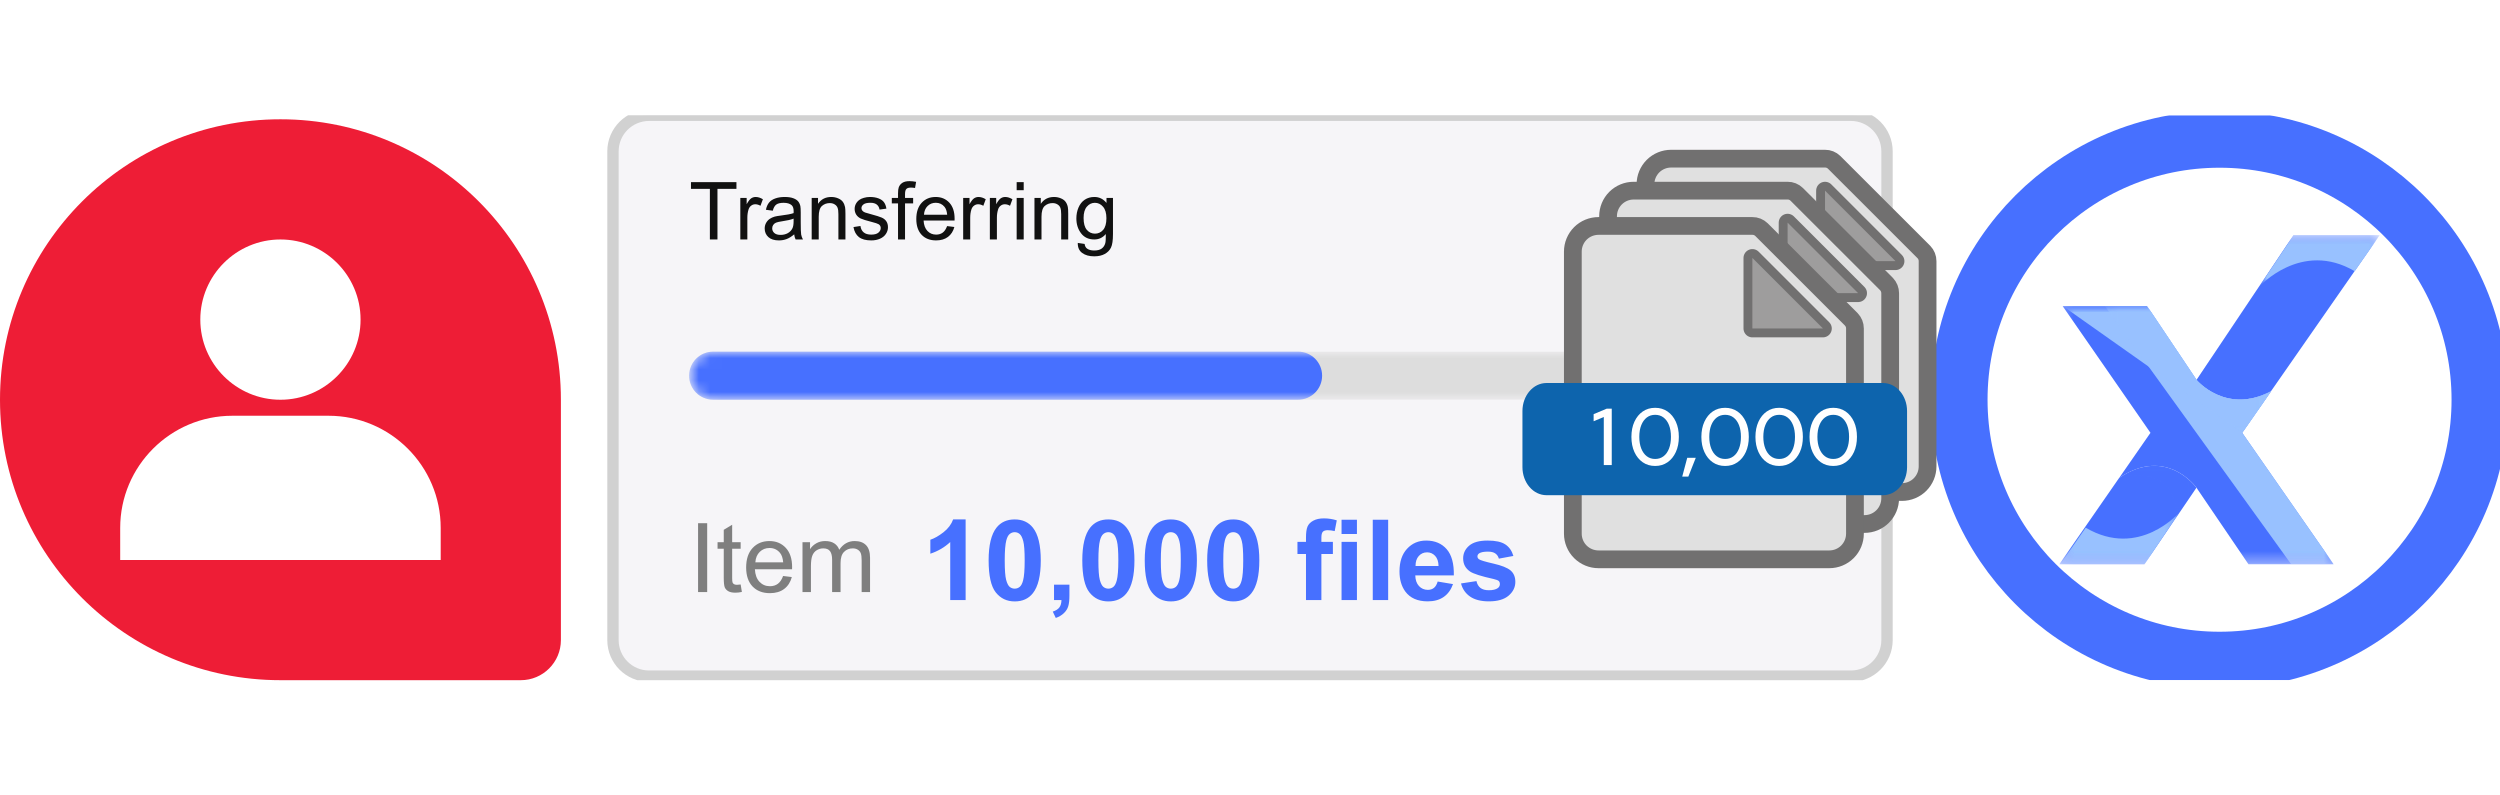 <svg width="220" height="70" viewBox="0 0 220 70" fill="none" xmlns="http://www.w3.org/2000/svg">
<g clip-path="url(#clip0_1690_2274)">
<path d="M0 35.176C0 21.546 11.049 10.497 24.68 10.497C38.31 10.497 49.359 21.546 49.359 35.176V56.33C49.359 58.277 47.781 59.856 45.833 59.856H24.68C11.049 59.856 0 48.806 0 35.176Z" fill="#EE1D36"/>
<path d="M38.782 46.458C38.782 41.014 34.353 36.586 28.91 36.586H20.449C15.007 36.586 10.577 41.014 10.577 46.458V49.278H38.782V46.458Z" fill="white"/>
<path d="M31.73 28.125C31.73 24.237 28.567 21.074 24.679 21.074C20.791 21.074 17.627 24.237 17.627 28.125C17.627 32.014 20.791 35.177 24.679 35.177C28.567 35.177 31.73 32.014 31.73 28.125Z" fill="white"/>
<g filter="url(#filter0_d_1690_2274)">
<path d="M220 35.176C220 21.546 208.951 10.497 195.321 10.497C181.69 10.497 170.641 21.546 170.641 35.176C170.641 48.806 181.69 59.856 195.321 59.856C208.951 59.856 220 48.806 220 35.176Z" fill="white"/>
<path d="M218.237 35.176C218.237 22.519 207.977 12.259 195.32 12.259C182.664 12.259 172.404 22.519 172.404 35.176C172.404 47.833 182.664 58.093 195.32 58.093C207.977 58.093 218.237 47.833 218.237 35.176Z" stroke="#4770FF" stroke-width="5"/>
<mask id="mask0_1690_2274" style="mask-type:luminance" maskUnits="userSpaceOnUse" x="181" y="20" width="29" height="30">
<path d="M209.423 20.689H181.218V49.664H209.423V20.689Z" fill="white"/>
</mask>
<g mask="url(#mask0_1690_2274)">
<path d="M205.356 49.655H197.866L193.289 42.919C193.289 42.919 190.673 39.239 186.489 42.055L189.241 38.088L181.515 26.941H188.934L193.289 33.443C193.289 33.443 195.877 36.538 199.85 34.429L197.304 38.088L205.356 49.655Z" fill="#4770FF"/>
<path d="M209.412 20.689L199.846 34.429C195.873 36.538 193.285 33.443 193.285 33.443L201.826 20.689H209.412Z" fill="#4770FF"/>
<path d="M193.285 42.919L188.708 49.654H181.218L186.486 42.054C190.67 39.238 193.285 42.919 193.285 42.919Z" fill="#4770FF"/>
<mask id="mask1_1690_2274" style="mask-type:luminance" maskUnits="userSpaceOnUse" x="185" y="26" width="21" height="24">
<path d="M205.366 26.941H185.233V49.654H205.366V26.941Z" fill="black"/>
<mask id="mask2_1690_2274" style="mask-type:luminance" maskUnits="userSpaceOnUse" x="185" y="26" width="21" height="24">
<path d="M205.383 26.946H185.25V49.66H205.383V26.946Z" fill="white"/>
</mask>
<g mask="url(#mask2_1690_2274)">
<path d="M198.614 17.438L216.107 42.029L192.011 59.17L174.518 34.579L198.614 17.438Z" fill="url(#paint0_linear_1690_2274)"/>
</g>
</mask>
<g mask="url(#mask1_1690_2274)">
<mask id="mask3_1690_2274" style="mask-type:luminance" maskUnits="userSpaceOnUse" x="185" y="26" width="21" height="24">
<path d="M205.371 26.939H185.239V49.652H205.371V26.939Z" fill="white"/>
</mask>
<g mask="url(#mask3_1690_2274)">
<path d="M185.239 26.938L201.626 49.651H205.371L197.319 38.084L199.865 34.426C195.892 36.535 193.303 33.44 193.303 33.44L188.949 26.938H185.239Z" fill="#97C1FF"/>
</g>
</g>
<g opacity="0.5">
<mask id="mask4_1690_2274" style="mask-type:luminance" maskUnits="userSpaceOnUse" x="193" y="31" width="7" height="5">
<g opacity="0.5">
<path d="M199.865 31.497H193.304V35.162H199.865V31.497Z" fill="white"/>
</g>
</mask>
<g mask="url(#mask4_1690_2274)">
<path d="M199.861 34.427C199.861 34.427 195.271 35.307 194.601 31.498L193.3 33.44C193.3 33.44 195.888 36.535 199.861 34.427Z" fill="#4770FF"/>
</g>
</g>
<g opacity="0.5">
<mask id="mask5_1690_2274" style="mask-type:luminance" maskUnits="userSpaceOnUse" x="186" y="40" width="8" height="6">
<g opacity="0.5">
<path d="M193.273 40.988H186.473V45.489H193.273V40.988Z" fill="white"/>
</g>
</mask>
<g mask="url(#mask5_1690_2274)">
<path d="M186.476 42.05C186.476 42.05 191.526 40.479 191.526 45.489L193.276 42.914C193.276 42.914 190.66 39.233 186.476 42.05Z" fill="#4770FF"/>
</g>
</g>
<mask id="mask6_1690_2274" style="mask-type:luminance" maskUnits="userSpaceOnUse" x="198" y="20" width="12" height="6">
<path d="M209.423 20.689H198.784V25.248H209.423V20.689Z" fill="black"/>
<mask id="mask7_1690_2274" style="mask-type:luminance" maskUnits="userSpaceOnUse" x="198" y="20" width="12" height="6">
<path d="M209.271 20.689H198.799V25.248H209.271V20.689Z" fill="white"/>
</mask>
<g mask="url(#mask7_1690_2274)">
<path d="M211.227 21.808L206.691 29.756L196.828 24.128L201.364 16.18L211.227 21.808Z" fill="url(#paint1_linear_1690_2274)"/>
</g>
</mask>
<g mask="url(#mask6_1690_2274)">
<mask id="mask8_1690_2274" style="mask-type:luminance" maskUnits="userSpaceOnUse" x="198" y="20" width="12" height="6">
<path d="M209.433 20.689H198.793V25.248H209.433V20.689Z" fill="white"/>
</mask>
<g mask="url(#mask8_1690_2274)">
<path d="M198.789 25.248C198.789 25.248 202.505 21.09 207.216 23.866L209.429 20.689H201.843L198.789 25.248Z" fill="#97C1FF"/>
</g>
</g>
<mask id="mask9_1690_2274" style="mask-type:luminance" maskUnits="userSpaceOnUse" x="181" y="45" width="11" height="5">
<path d="M191.776 45.096H181.303V49.655H191.776V45.096Z" fill="black"/>
<mask id="mask10_1690_2274" style="mask-type:luminance" maskUnits="userSpaceOnUse" x="181" y="45" width="11" height="5">
<path d="M191.795 45.105H181.322V49.664H191.795V45.105Z" fill="white"/>
</mask>
<g mask="url(#mask10_1690_2274)">
<path d="M179.353 48.542L183.889 40.595L193.752 46.223L189.216 54.171L179.353 48.542Z" fill="url(#paint2_linear_1690_2274)"/>
</g>
</mask>
<g mask="url(#mask9_1690_2274)">
<mask id="mask11_1690_2274" style="mask-type:luminance" maskUnits="userSpaceOnUse" x="181" y="45" width="11" height="5">
<path d="M191.79 45.088H181.317V49.647H191.79V45.088Z" fill="white"/>
</mask>
<g mask="url(#mask11_1690_2274)">
<path d="M191.785 45.088C191.785 45.088 188.256 49.215 183.544 46.439L181.312 49.647H188.731L191.785 45.088Z" fill="#97C1FF"/>
</g>
</g>
<mask id="mask12_1690_2274" style="mask-type:luminance" maskUnits="userSpaceOnUse" x="181" y="26" width="19" height="13">
<path d="M199.864 26.941H181.529V38.087H199.864V26.941Z" fill="black"/>
<mask id="mask13_1690_2274" style="mask-type:luminance" maskUnits="userSpaceOnUse" x="181" y="26" width="19" height="13">
<path d="M199.887 26.946H181.553V38.093H199.887V26.946Z" fill="white"/>
</mask>
<g mask="url(#mask13_1690_2274)">
<path d="M202.197 27.449L199.056 41.898L179.235 37.589L182.376 23.14L202.197 27.449Z" fill="url(#paint3_linear_1690_2274)"/>
</g>
</mask>
<g mask="url(#mask12_1690_2274)">
<mask id="mask14_1690_2274" style="mask-type:luminance" maskUnits="userSpaceOnUse" x="181" y="26" width="19" height="13">
<path d="M199.879 26.939H181.544V38.085H199.879V26.939Z" fill="white"/>
</mask>
<g mask="url(#mask14_1690_2274)">
<path d="M181.539 26.938L197.328 38.084L199.874 34.426C195.901 36.535 193.312 33.44 193.312 33.44L188.958 26.938H181.539Z" fill="#97C1FF"/>
</g>
</g>
<mask id="mask15_1690_2274" style="mask-type:luminance" maskUnits="userSpaceOnUse" x="185" y="26" width="21" height="24">
<path d="M205.366 26.941H185.233V49.654H205.366V26.941Z" fill="black"/>
<mask id="mask16_1690_2274" style="mask-type:luminance" maskUnits="userSpaceOnUse" x="185" y="26" width="21" height="24">
<path d="M205.383 26.946H185.25V49.66H205.383V26.946Z" fill="white"/>
</mask>
<g mask="url(#mask16_1690_2274)">
<path d="M198.614 17.438L216.107 42.029L192.011 59.17L174.518 34.579L198.614 17.438Z" fill="url(#paint4_linear_1690_2274)"/>
</g>
</mask>
<g mask="url(#mask15_1690_2274)">
<g opacity="0.25">
<mask id="mask17_1690_2274" style="mask-type:luminance" maskUnits="userSpaceOnUse" x="185" y="26" width="21" height="24">
<g opacity="0.25">
<path d="M205.371 26.939H185.239V49.652H205.371V26.939Z" fill="white"/>
</g>
</mask>
<g mask="url(#mask17_1690_2274)">
<path d="M185.239 26.938L201.626 49.651H205.371L197.319 38.084L199.865 34.426C195.892 36.535 193.303 33.44 193.303 33.44L188.949 26.938H185.239Z" fill="#97C1FF"/>
</g>
</g>
</g>
<mask id="mask18_1690_2274" style="mask-type:luminance" maskUnits="userSpaceOnUse" x="198" y="20" width="12" height="6">
<path d="M209.423 20.689H198.784V25.248H209.423V20.689Z" fill="black"/>
<mask id="mask19_1690_2274" style="mask-type:luminance" maskUnits="userSpaceOnUse" x="198" y="20" width="12" height="6">
<path d="M209.271 20.689H198.799V25.248H209.271V20.689Z" fill="white"/>
</mask>
<g mask="url(#mask19_1690_2274)">
<path d="M211.227 21.808L206.691 29.756L196.828 24.128L201.364 16.18L211.227 21.808Z" fill="url(#paint5_linear_1690_2274)"/>
</g>
</mask>
<g mask="url(#mask18_1690_2274)">
<g opacity="0.25">
<mask id="mask20_1690_2274" style="mask-type:luminance" maskUnits="userSpaceOnUse" x="198" y="20" width="12" height="6">
<g opacity="0.25">
<path d="M209.433 20.689H198.793V25.248H209.433V20.689Z" fill="white"/>
</g>
</mask>
<g mask="url(#mask20_1690_2274)">
<path d="M198.789 25.248C198.789 25.248 202.505 21.09 207.216 23.866L209.429 20.689H201.843L198.789 25.248Z" fill="#97C1FF"/>
</g>
</g>
</g>
<mask id="mask21_1690_2274" style="mask-type:luminance" maskUnits="userSpaceOnUse" x="181" y="45" width="11" height="5">
<path d="M191.776 45.096H181.303V49.655H191.776V45.096Z" fill="black"/>
<mask id="mask22_1690_2274" style="mask-type:luminance" maskUnits="userSpaceOnUse" x="181" y="45" width="11" height="5">
<path d="M191.795 45.105H181.322V49.664H191.795V45.105Z" fill="white"/>
</mask>
<g mask="url(#mask22_1690_2274)">
<path d="M179.353 48.542L183.889 40.595L193.752 46.223L189.216 54.171L179.353 48.542Z" fill="url(#paint6_linear_1690_2274)"/>
</g>
</mask>
<g mask="url(#mask21_1690_2274)">
<g opacity="0.25">
<mask id="mask23_1690_2274" style="mask-type:luminance" maskUnits="userSpaceOnUse" x="181" y="45" width="11" height="5">
<g opacity="0.25">
<path d="M191.79 45.088H181.317V49.647H191.79V45.088Z" fill="white"/>
</g>
</mask>
<g mask="url(#mask23_1690_2274)">
<path d="M191.785 45.088C191.785 45.088 188.256 49.215 183.544 46.439L181.312 49.647H188.731L191.785 45.088Z" fill="#97C1FF"/>
</g>
</g>
</g>
<mask id="mask24_1690_2274" style="mask-type:luminance" maskUnits="userSpaceOnUse" x="181" y="26" width="19" height="13">
<path d="M199.864 26.941H181.529V38.087H199.864V26.941Z" fill="black"/>
<mask id="mask25_1690_2274" style="mask-type:luminance" maskUnits="userSpaceOnUse" x="181" y="26" width="19" height="13">
<path d="M199.887 26.946H181.553V38.093H199.887V26.946Z" fill="white"/>
</mask>
<g mask="url(#mask25_1690_2274)">
<path d="M202.197 27.449L199.056 41.898L179.235 37.589L182.376 23.14L202.197 27.449Z" fill="url(#paint7_linear_1690_2274)"/>
</g>
</mask>
<g mask="url(#mask24_1690_2274)">
<g opacity="0.25">
<mask id="mask26_1690_2274" style="mask-type:luminance" maskUnits="userSpaceOnUse" x="181" y="26" width="19" height="13">
<g opacity="0.25">
<path d="M199.879 26.939H181.544V38.085H199.879V26.939Z" fill="white"/>
</g>
</mask>
<g mask="url(#mask26_1690_2274)">
<path d="M181.539 26.938L197.328 38.084L199.874 34.426C195.901 36.535 193.312 33.44 193.312 33.44L188.958 26.938H181.539Z" fill="#97C1FF"/>
</g>
</g>
</g>
</g>
</g>
<path d="M162.885 10.144H57.115C55.363 10.144 53.942 11.565 53.942 13.317V56.33C53.942 58.082 55.363 59.503 57.115 59.503H162.885C164.637 59.503 166.058 58.082 166.058 56.33V13.317C166.058 11.565 164.637 10.144 162.885 10.144Z" fill="#F6F5F8"/>
<path d="M162.885 10.144H57.115C55.363 10.144 53.942 11.565 53.942 13.317V56.33C53.942 58.082 55.363 59.503 57.115 59.503H162.885C164.637 59.503 166.058 58.082 166.058 56.33V13.317C166.058 11.565 164.637 10.144 162.885 10.144Z" stroke="#D1D1D1"/>
<path d="M62.469 21.073V16.622H60.806V16.026H64.807V16.622H63.137V21.073H62.469ZM65.148 21.073V17.417H65.706V17.971C65.848 17.712 65.979 17.541 66.098 17.458C66.22 17.376 66.353 17.334 66.498 17.334C66.706 17.334 66.919 17.401 67.134 17.534L66.921 18.109C66.769 18.02 66.618 17.975 66.466 17.975C66.331 17.975 66.209 18.016 66.102 18.099C65.994 18.179 65.917 18.291 65.871 18.436C65.802 18.657 65.767 18.898 65.767 19.159V21.073H65.148ZM69.889 20.622C69.659 20.817 69.438 20.955 69.224 21.036C69.013 21.116 68.786 21.156 68.543 21.156C68.141 21.156 67.832 21.058 67.616 20.863C67.401 20.666 67.293 20.415 67.293 20.109C67.293 19.93 67.333 19.767 67.413 19.621C67.496 19.471 67.603 19.352 67.734 19.262C67.867 19.173 68.016 19.105 68.181 19.059C68.303 19.027 68.486 18.996 68.732 18.966C69.232 18.907 69.601 18.836 69.837 18.753C69.839 18.668 69.841 18.614 69.841 18.591C69.841 18.339 69.782 18.161 69.665 18.057C69.507 17.917 69.271 17.847 68.959 17.847C68.668 17.847 68.452 17.899 68.312 18.002C68.174 18.103 68.072 18.284 68.005 18.543L67.4 18.46C67.455 18.201 67.545 17.992 67.671 17.834C67.798 17.673 67.98 17.55 68.219 17.465C68.458 17.378 68.734 17.334 69.049 17.334C69.361 17.334 69.615 17.371 69.81 17.445C70.005 17.518 70.148 17.611 70.24 17.723C70.331 17.834 70.396 17.974 70.433 18.143C70.453 18.249 70.464 18.44 70.464 18.715V19.541C70.464 20.117 70.477 20.482 70.501 20.636C70.529 20.788 70.582 20.933 70.66 21.073H70.013C69.948 20.945 69.907 20.795 69.889 20.622ZM69.837 19.238C69.612 19.33 69.275 19.408 68.825 19.473C68.57 19.509 68.39 19.551 68.284 19.596C68.179 19.642 68.097 19.71 68.04 19.8C67.983 19.887 67.954 19.984 67.954 20.092C67.954 20.258 68.016 20.395 68.14 20.505C68.266 20.616 68.45 20.671 68.691 20.671C68.929 20.671 69.142 20.619 69.328 20.516C69.513 20.41 69.65 20.267 69.737 20.085C69.804 19.945 69.837 19.739 69.837 19.466V19.238ZM71.428 21.073V17.417H71.986V17.937C72.254 17.535 72.642 17.334 73.149 17.334C73.37 17.334 73.572 17.375 73.756 17.455C73.941 17.533 74.08 17.636 74.172 17.765C74.264 17.893 74.328 18.046 74.365 18.223C74.387 18.337 74.399 18.538 74.399 18.825V21.073H73.779V18.849C73.779 18.597 73.756 18.409 73.707 18.285C73.659 18.158 73.573 18.059 73.449 17.985C73.328 17.909 73.184 17.872 73.019 17.872C72.754 17.872 72.526 17.955 72.333 18.123C72.143 18.29 72.048 18.608 72.048 19.077V21.073H71.428ZM75.105 19.982L75.718 19.886C75.752 20.131 75.848 20.32 76.004 20.45C76.162 20.581 76.382 20.646 76.665 20.646C76.949 20.646 77.161 20.589 77.298 20.474C77.436 20.357 77.505 20.221 77.505 20.065C77.505 19.925 77.444 19.814 77.322 19.734C77.237 19.679 77.026 19.609 76.689 19.524C76.234 19.409 75.919 19.311 75.742 19.228C75.568 19.143 75.434 19.027 75.343 18.88C75.253 18.731 75.208 18.567 75.208 18.388C75.208 18.225 75.245 18.075 75.318 17.937C75.394 17.797 75.496 17.681 75.625 17.589C75.721 17.518 75.852 17.458 76.018 17.41C76.185 17.36 76.364 17.334 76.554 17.334C76.841 17.334 77.093 17.376 77.309 17.458C77.527 17.541 77.687 17.653 77.79 17.796C77.894 17.936 77.965 18.124 78.004 18.36L77.398 18.443C77.371 18.255 77.29 18.108 77.157 18.002C77.026 17.897 76.841 17.844 76.599 17.844C76.314 17.844 76.111 17.891 75.99 17.985C75.868 18.079 75.808 18.189 75.808 18.316C75.808 18.396 75.833 18.468 75.883 18.533C75.934 18.599 76.013 18.654 76.121 18.698C76.183 18.721 76.365 18.774 76.668 18.856C77.106 18.973 77.412 19.07 77.584 19.145C77.759 19.219 77.895 19.327 77.993 19.469C78.092 19.611 78.141 19.788 78.141 19.999C78.141 20.206 78.081 20.401 77.96 20.584C77.84 20.766 77.667 20.907 77.439 21.008C77.212 21.107 76.955 21.156 76.668 21.156C76.193 21.156 75.83 21.057 75.58 20.86C75.332 20.663 75.174 20.37 75.105 19.982ZM79.026 21.073V17.899H78.479V17.417H79.026V17.028C79.026 16.782 79.048 16.6 79.092 16.48C79.152 16.32 79.256 16.19 79.405 16.091C79.557 15.99 79.768 15.94 80.039 15.94C80.213 15.94 80.406 15.961 80.617 16.002L80.524 16.543C80.396 16.52 80.274 16.508 80.159 16.508C79.971 16.508 79.838 16.548 79.76 16.629C79.682 16.709 79.643 16.859 79.643 17.08V17.417H80.356V17.899H79.643V21.073H79.026ZM83.344 19.896L83.984 19.975C83.883 20.349 83.696 20.64 83.424 20.846C83.15 21.053 82.801 21.156 82.376 21.156C81.842 21.156 81.418 20.992 81.103 20.664C80.791 20.333 80.634 19.871 80.634 19.276C80.634 18.661 80.793 18.184 81.109 17.844C81.427 17.504 81.837 17.334 82.342 17.334C82.831 17.334 83.23 17.501 83.541 17.834C83.85 18.166 84.005 18.635 84.005 19.238C84.005 19.275 84.004 19.33 84.002 19.404H81.275C81.298 19.805 81.411 20.113 81.616 20.326C81.82 20.54 82.075 20.646 82.38 20.646C82.607 20.646 82.801 20.587 82.962 20.468C83.123 20.348 83.25 20.158 83.344 19.896ZM81.31 18.894H83.351C83.323 18.587 83.245 18.356 83.117 18.202C82.919 17.963 82.663 17.844 82.349 17.844C82.064 17.844 81.824 17.939 81.63 18.13C81.436 18.32 81.33 18.575 81.31 18.894ZM84.759 21.073V17.417H85.317V17.971C85.459 17.712 85.59 17.541 85.71 17.458C85.831 17.376 85.964 17.334 86.109 17.334C86.317 17.334 86.53 17.401 86.745 17.534L86.532 18.109C86.381 18.02 86.229 17.975 86.078 17.975C85.942 17.975 85.821 18.016 85.713 18.099C85.605 18.179 85.528 18.291 85.482 18.436C85.413 18.657 85.379 18.898 85.379 19.159V21.073H84.759ZM87.107 21.073V17.417H87.665V17.971C87.807 17.712 87.939 17.541 88.058 17.458C88.179 17.376 88.312 17.334 88.457 17.334C88.665 17.334 88.878 17.401 89.094 17.534L88.881 18.109C88.729 18.02 88.577 17.975 88.426 17.975C88.29 17.975 88.169 18.016 88.061 18.099C87.953 18.179 87.876 18.291 87.831 18.436C87.761 18.657 87.727 18.898 87.727 19.159V21.073H87.107ZM89.466 16.739V16.026H90.086V16.739H89.466ZM89.466 21.073V17.417H90.086V21.073H89.466ZM91.033 21.073V17.417H91.59V17.937C91.858 17.535 92.247 17.334 92.754 17.334C92.974 17.334 93.176 17.375 93.359 17.455C93.546 17.533 93.685 17.636 93.776 17.765C93.868 17.893 93.933 18.046 93.969 18.223C93.992 18.337 94.003 18.538 94.003 18.825V21.073H93.384V18.849C93.384 18.597 93.359 18.409 93.312 18.285C93.264 18.158 93.178 18.059 93.053 17.985C92.931 17.909 92.788 17.872 92.623 17.872C92.359 17.872 92.13 17.955 91.938 18.123C91.748 18.29 91.652 18.608 91.652 19.077V21.073H91.033ZM94.844 21.377L95.446 21.466C95.471 21.652 95.541 21.787 95.656 21.872C95.81 21.987 96.02 22.044 96.287 22.044C96.573 22.044 96.795 21.987 96.951 21.872C97.107 21.758 97.212 21.597 97.267 21.39C97.3 21.264 97.315 20.999 97.312 20.595C97.042 20.914 96.704 21.073 96.3 21.073C95.797 21.073 95.409 20.892 95.133 20.529C94.857 20.167 94.72 19.732 94.72 19.225C94.72 18.876 94.783 18.554 94.909 18.261C95.036 17.964 95.218 17.736 95.457 17.575C95.698 17.415 95.98 17.334 96.303 17.334C96.735 17.334 97.091 17.509 97.371 17.858V17.417H97.942V20.578C97.942 21.147 97.884 21.55 97.767 21.786C97.652 22.025 97.468 22.213 97.216 22.351C96.966 22.488 96.657 22.557 96.29 22.557C95.854 22.557 95.501 22.459 95.233 22.261C94.964 22.066 94.835 21.771 94.844 21.377ZM95.356 19.18C95.356 19.66 95.452 20.01 95.643 20.23C95.833 20.45 96.072 20.561 96.358 20.561C96.643 20.561 96.882 20.451 97.075 20.233C97.267 20.013 97.364 19.669 97.364 19.201C97.364 18.753 97.264 18.416 97.064 18.188C96.867 17.961 96.629 17.847 96.349 17.847C96.073 17.847 95.839 17.96 95.646 18.185C95.453 18.407 95.356 18.739 95.356 19.18Z" fill="#111111"/>
<mask id="mask27_1690_2274" style="mask-type:luminance" maskUnits="userSpaceOnUse" x="60" y="30" width="100" height="6">
<path d="M157.244 30.945H62.757C61.588 30.945 60.641 31.892 60.641 33.061C60.641 34.229 61.588 35.176 62.757 35.176H157.244C158.412 35.176 159.359 34.229 159.359 33.061C159.359 31.892 158.412 30.945 157.244 30.945Z" fill="white"/>
</mask>
<g mask="url(#mask27_1690_2274)">
<path d="M157.244 30.945H62.757C61.588 30.945 60.641 31.892 60.641 33.061C60.641 34.229 61.588 35.176 62.757 35.176H157.244C158.412 35.176 159.359 34.229 159.359 33.061C159.359 31.892 158.412 30.945 157.244 30.945Z" fill="#DDDDDD"/>
<path d="M114.231 30.945H62.757C61.588 30.945 60.641 31.892 60.641 33.061C60.641 34.229 61.588 35.176 62.757 35.176H114.231C115.399 35.176 116.346 34.229 116.346 33.061C116.346 31.892 115.399 30.945 114.231 30.945Z" fill="#4770FF"/>
</g>
<path d="M61.43 52.099V46.042H62.232V52.099H61.43ZM65.178 51.434L65.285 52.091C65.076 52.135 64.888 52.157 64.723 52.157C64.453 52.157 64.244 52.114 64.095 52.029C63.946 51.943 63.842 51.832 63.781 51.694C63.721 51.554 63.69 51.26 63.69 50.814V48.29H63.145V47.711H63.69V46.624L64.43 46.178V47.711H65.178V48.29H64.43V50.855C64.43 51.067 64.442 51.204 64.467 51.264C64.494 51.325 64.537 51.373 64.595 51.409C64.656 51.445 64.741 51.463 64.851 51.463C64.934 51.463 65.043 51.453 65.178 51.434ZM68.913 50.686L69.681 50.781C69.56 51.23 69.335 51.578 69.007 51.826C68.68 52.074 68.261 52.198 67.752 52.198C67.11 52.198 66.6 52.001 66.223 51.607C65.848 51.211 65.661 50.656 65.661 49.942C65.661 49.204 65.851 48.631 66.231 48.223C66.611 47.816 67.104 47.612 67.71 47.612C68.297 47.612 68.776 47.812 69.148 48.211C69.52 48.61 69.706 49.172 69.706 49.897C69.706 49.941 69.704 50.007 69.702 50.095H66.43C66.457 50.577 66.593 50.946 66.838 51.202C67.084 51.459 67.389 51.587 67.756 51.587C68.028 51.587 68.261 51.515 68.454 51.372C68.647 51.228 68.8 51 68.913 50.686ZM66.471 49.484H68.921C68.888 49.114 68.794 48.838 68.64 48.653C68.403 48.367 68.096 48.223 67.719 48.223C67.377 48.223 67.089 48.338 66.855 48.566C66.624 48.795 66.496 49.101 66.471 49.484ZM70.619 52.099V47.711H71.284V48.327C71.422 48.112 71.605 47.94 71.834 47.81C72.062 47.678 72.322 47.612 72.614 47.612C72.939 47.612 73.205 47.679 73.412 47.814C73.621 47.949 73.768 48.138 73.854 48.38C74.201 47.868 74.653 47.612 75.209 47.612C75.644 47.612 75.979 47.733 76.213 47.975C76.447 48.215 76.564 48.586 76.564 49.087V52.099H75.825V49.335C75.825 49.037 75.8 48.824 75.751 48.694C75.703 48.562 75.617 48.456 75.49 48.376C75.363 48.296 75.215 48.257 75.044 48.257C74.735 48.257 74.479 48.36 74.275 48.566C74.072 48.77 73.969 49.098 73.969 49.55V52.099H73.226V49.248C73.226 48.918 73.165 48.67 73.044 48.504C72.923 48.339 72.725 48.257 72.449 48.257C72.24 48.257 72.046 48.312 71.867 48.422C71.69 48.532 71.562 48.693 71.482 48.905C71.403 49.117 71.362 49.423 71.362 49.822V52.099H70.619Z" fill="#7F7F7F"/>
<path d="M84.975 52.804H83.62V47.7C83.125 48.162 82.542 48.505 81.87 48.726V47.497C82.224 47.381 82.608 47.163 83.022 46.842C83.437 46.517 83.721 46.139 83.876 45.709H84.975V52.804ZM89.294 45.709C89.978 45.709 90.513 45.953 90.899 46.441C91.358 47.02 91.588 47.979 91.588 49.319C91.588 50.656 91.357 51.617 90.894 52.202C90.511 52.684 89.978 52.925 89.294 52.925C88.606 52.925 88.051 52.661 87.63 52.134C87.209 51.604 86.999 50.661 86.999 49.305C86.999 47.974 87.231 47.017 87.693 46.432C88.076 45.95 88.609 45.709 89.294 45.709ZM89.294 46.832C89.129 46.832 88.983 46.885 88.855 46.991C88.726 47.094 88.627 47.28 88.556 47.55C88.463 47.9 88.416 48.49 88.416 49.319C88.416 50.148 88.458 50.719 88.541 51.03C88.625 51.339 88.73 51.544 88.855 51.647C88.983 51.75 89.129 51.801 89.294 51.801C89.457 51.801 89.604 51.75 89.732 51.647C89.861 51.541 89.96 51.353 90.031 51.083C90.124 50.736 90.171 50.148 90.171 49.319C90.171 48.49 90.129 47.921 90.045 47.613C89.962 47.301 89.856 47.094 89.727 46.991C89.602 46.885 89.457 46.832 89.294 46.832ZM92.754 51.45H94.109V52.419C94.109 52.811 94.075 53.119 94.007 53.344C93.941 53.572 93.811 53.776 93.622 53.956C93.436 54.136 93.198 54.278 92.909 54.38L92.644 53.821C92.917 53.731 93.111 53.607 93.227 53.45C93.343 53.293 93.404 53.077 93.41 52.804H92.754V51.45ZM97.536 45.709C98.221 45.709 98.756 45.953 99.141 46.441C99.601 47.02 99.83 47.979 99.83 49.319C99.83 50.656 99.599 51.617 99.137 52.202C98.754 52.684 98.221 52.925 97.536 52.925C96.849 52.925 96.294 52.661 95.873 52.134C95.452 51.604 95.242 50.661 95.242 49.305C95.242 47.974 95.473 47.017 95.936 46.432C96.318 45.95 96.852 45.709 97.536 45.709ZM97.536 46.832C97.372 46.832 97.226 46.885 97.097 46.991C96.969 47.094 96.87 47.28 96.798 47.55C96.705 47.9 96.659 48.49 96.659 49.319C96.659 50.148 96.7 50.719 96.784 51.03C96.868 51.339 96.972 51.544 97.097 51.647C97.226 51.75 97.372 51.801 97.536 51.801C97.7 51.801 97.846 51.75 97.975 51.647C98.104 51.541 98.203 51.353 98.273 51.083C98.367 50.736 98.413 50.148 98.413 49.319C98.413 48.49 98.371 47.921 98.288 47.613C98.204 47.301 98.099 47.094 97.97 46.991C97.845 46.885 97.7 46.832 97.536 46.832ZM103.031 45.709C103.716 45.709 104.251 45.953 104.637 46.441C105.096 47.02 105.326 47.979 105.326 49.319C105.326 50.656 105.094 51.617 104.632 52.202C104.249 52.684 103.716 52.925 103.031 52.925C102.344 52.925 101.789 52.661 101.368 52.134C100.947 51.604 100.737 50.661 100.737 49.305C100.737 47.974 100.968 47.017 101.431 46.432C101.813 45.95 102.346 45.709 103.031 45.709ZM103.031 46.832C102.867 46.832 102.721 46.885 102.592 46.991C102.464 47.094 102.365 47.28 102.293 47.55C102.2 47.9 102.154 48.49 102.154 49.319C102.154 50.148 102.195 50.719 102.279 51.03C102.363 51.339 102.467 51.544 102.592 51.647C102.721 51.75 102.867 51.801 103.031 51.801C103.195 51.801 103.341 51.75 103.47 51.647C103.599 51.541 103.698 51.353 103.769 51.083C103.862 50.736 103.908 50.148 103.908 49.319C103.908 48.49 103.867 47.921 103.783 47.613C103.699 47.301 103.594 47.094 103.465 46.991C103.34 46.885 103.195 46.832 103.031 46.832ZM108.526 45.709C109.211 45.709 109.746 45.953 110.132 46.441C110.591 47.02 110.821 47.979 110.821 49.319C110.821 50.656 110.589 51.617 110.127 52.202C109.744 52.684 109.211 52.925 108.526 52.925C107.839 52.925 107.284 52.661 106.863 52.134C106.442 51.604 106.232 50.661 106.232 49.305C106.232 47.974 106.463 47.017 106.926 46.432C107.308 45.95 107.841 45.709 108.526 45.709ZM108.526 46.832C108.362 46.832 108.216 46.885 108.087 46.991C107.959 47.094 107.86 47.28 107.789 47.55C107.695 47.9 107.649 48.49 107.649 49.319C107.649 50.148 107.69 50.719 107.774 51.03C107.858 51.339 107.962 51.544 108.087 51.647C108.216 51.75 108.362 51.801 108.526 51.801C108.69 51.801 108.836 51.75 108.965 51.647C109.094 51.541 109.193 51.353 109.264 51.083C109.357 50.736 109.403 50.148 109.403 49.319C109.403 48.49 109.362 47.921 109.278 47.613C109.195 47.301 109.089 47.094 108.96 46.991C108.835 46.885 108.69 46.832 108.526 46.832ZM114.176 47.685H114.927V47.3C114.927 46.869 114.972 46.547 115.063 46.335C115.156 46.123 115.324 45.951 115.568 45.82C115.816 45.685 116.127 45.617 116.504 45.617C116.89 45.617 117.267 45.675 117.636 45.791L117.453 46.736C117.238 46.684 117.031 46.658 116.831 46.658C116.635 46.658 116.494 46.705 116.407 46.798C116.323 46.888 116.282 47.063 116.282 47.324V47.685H117.294V48.75H116.282V52.804H114.927V48.75H114.176V47.685ZM118.056 46.991V45.738H119.41V46.991H118.056ZM118.056 52.804V47.685H119.41V52.804H118.056ZM120.803 52.804V45.738H122.158V52.804H120.803ZM126.515 51.175L127.865 51.401C127.691 51.896 127.416 52.274 127.041 52.534C126.668 52.791 126.2 52.92 125.638 52.92C124.748 52.92 124.089 52.629 123.662 52.047C123.324 51.581 123.155 50.993 123.155 50.283C123.155 49.435 123.377 48.771 123.821 48.292C124.264 47.81 124.825 47.569 125.503 47.569C126.264 47.569 126.866 47.822 127.306 48.326C127.746 48.828 127.957 49.597 127.937 50.635H124.544C124.554 51.037 124.663 51.35 124.872 51.575C125.08 51.797 125.341 51.908 125.652 51.908C125.864 51.908 126.043 51.85 126.187 51.734C126.332 51.618 126.441 51.432 126.515 51.175ZM126.592 49.806C126.583 49.414 126.481 49.117 126.289 48.914C126.096 48.709 125.861 48.606 125.585 48.606C125.289 48.606 125.045 48.713 124.852 48.929C124.659 49.144 124.565 49.436 124.568 49.806H126.592ZM128.569 51.344L129.928 51.136C129.986 51.4 130.103 51.601 130.28 51.739C130.456 51.874 130.704 51.941 131.022 51.941C131.372 51.941 131.636 51.877 131.813 51.748C131.931 51.658 131.991 51.538 131.991 51.387C131.991 51.284 131.959 51.199 131.895 51.132C131.827 51.067 131.676 51.008 131.441 50.953C130.349 50.712 129.657 50.492 129.364 50.293C128.959 50.016 128.757 49.633 128.757 49.141C128.757 48.697 128.932 48.325 129.282 48.023C129.632 47.72 130.176 47.569 130.911 47.569C131.612 47.569 132.132 47.684 132.473 47.912C132.814 48.14 133.048 48.477 133.177 48.924L131.9 49.16C131.845 48.961 131.74 48.808 131.586 48.702C131.435 48.596 131.218 48.543 130.935 48.543C130.579 48.543 130.323 48.593 130.169 48.693C130.066 48.763 130.015 48.855 130.015 48.967C130.015 49.064 130.06 49.146 130.15 49.213C130.272 49.303 130.692 49.43 131.412 49.594C132.136 49.758 132.64 49.959 132.926 50.196C133.209 50.437 133.35 50.773 133.35 51.204C133.35 51.673 133.154 52.076 132.762 52.414C132.37 52.751 131.79 52.92 131.022 52.92C130.325 52.92 129.772 52.778 129.364 52.496C128.959 52.213 128.694 51.829 128.569 51.344Z" fill="#4770FF"/>
<path d="M169.306 22.181L161.403 14.284C161.187 14.074 160.901 13.957 160.602 13.962H147.06C146.461 13.962 145.887 14.199 145.463 14.621C145.041 15.045 144.802 15.619 144.802 16.217V41.04C144.802 41.639 145.041 42.215 145.463 42.637C145.887 43.059 146.461 43.298 147.06 43.298H167.37C167.969 43.298 168.544 43.061 168.967 42.637C169.39 42.212 169.627 41.639 169.627 41.04V22.985C169.63 22.685 169.514 22.398 169.306 22.181ZM160.602 22.985V16.778L166.807 22.984H160.602V22.985Z" fill="#E0E0E0"/>
<path d="M169.306 22.181L161.403 14.284C161.187 14.074 160.901 13.957 160.602 13.962H147.06C146.461 13.962 145.887 14.199 145.463 14.621C145.041 15.045 144.802 15.619 144.802 16.217V41.04C144.802 41.639 145.041 42.215 145.463 42.637C145.887 43.059 146.461 43.298 147.06 43.298H167.37C167.969 43.298 168.544 43.061 168.967 42.637C169.39 42.212 169.627 41.639 169.627 41.04V22.985C169.63 22.685 169.514 22.398 169.306 22.181ZM160.602 22.985V16.778L166.807 22.984H160.602V22.985Z" stroke="#717070" stroke-width="1.562" stroke-linejoin="round"/>
<path d="M151.575 29.756H162.858" stroke="#717070" stroke-width="1.5" stroke-linecap="round" stroke-linejoin="round"/>
<path d="M151.575 33.138H162.858" stroke="#717070" stroke-width="1.5" stroke-linecap="round" stroke-linejoin="round"/>
<path d="M151.575 36.525H159.474" stroke="#717070" stroke-width="1.5" stroke-linecap="round" stroke-linejoin="round"/>
<path d="M160.602 22.982V16.777L166.807 22.981H160.602V22.982Z" fill="#9E9D9D"/>
<path d="M166.012 24.996L158.109 17.1C157.893 16.89 157.607 16.772 157.308 16.777H143.766C143.166 16.777 142.593 17.014 142.169 17.436C141.748 17.858 141.509 18.433 141.509 19.032V43.855C141.509 44.453 141.748 45.029 142.17 45.452C142.594 45.874 143.168 46.112 143.767 46.112H164.077C164.677 46.112 165.251 45.875 165.673 45.452C166.097 45.027 166.335 44.453 166.335 43.855V25.8C166.336 25.501 166.22 25.213 166.012 24.996ZM157.308 25.8V19.594L163.514 25.8L157.308 25.8Z" fill="#E0E0E0"/>
<path d="M166.012 24.996L158.109 17.1C157.893 16.89 157.607 16.772 157.308 16.777H143.766C143.166 16.777 142.593 17.014 142.169 17.436C141.748 17.858 141.509 18.433 141.509 19.032V43.855C141.509 44.453 141.748 45.029 142.17 45.452C142.594 45.874 143.168 46.112 143.767 46.112H164.077C164.677 46.112 165.251 45.875 165.673 45.452C166.097 45.027 166.335 44.453 166.335 43.855V25.8C166.336 25.501 166.22 25.213 166.012 24.996ZM157.308 25.8V19.594L163.514 25.8L157.308 25.8Z" stroke="#717070" stroke-width="1.562" stroke-linejoin="round"/>
<path d="M148.282 32.565H159.565" stroke="#717070" stroke-width="1.5" stroke-linecap="round" stroke-linejoin="round"/>
<path d="M148.282 35.958H159.565" stroke="#717070" stroke-width="1.5" stroke-linecap="round" stroke-linejoin="round"/>
<path d="M148.282 39.341H156.181" stroke="#717070" stroke-width="1.5" stroke-linecap="round" stroke-linejoin="round"/>
<path d="M157.309 25.797V19.592L163.514 25.796H157.309V25.797Z" fill="#9E9D9D"/>
<path d="M162.914 28.103L155.012 20.207C154.795 19.996 154.509 19.879 154.21 19.884H140.669C140.069 19.884 139.495 20.121 139.071 20.543C138.649 20.967 138.41 21.542 138.41 22.14V46.963C138.41 47.561 138.649 48.137 139.071 48.559C139.495 48.981 140.069 49.22 140.669 49.22H160.978C161.578 49.22 162.153 48.983 162.575 48.559C162.999 48.135 163.236 47.561 163.236 46.963V28.907C163.238 28.608 163.122 28.319 162.914 28.103ZM154.21 28.907V22.701L160.416 28.907H154.21Z" fill="#E0E0E0"/>
<path d="M162.913 28.103L155.012 20.207C154.795 19.996 154.509 19.879 154.209 19.884H140.669C140.069 19.884 139.495 20.121 139.071 20.543C138.649 20.967 138.41 21.542 138.41 22.14V46.963C138.41 47.561 138.649 48.137 139.071 48.559C139.495 48.981 140.069 49.22 140.669 49.22H160.978C161.578 49.22 162.153 48.983 162.575 48.559C162.999 48.135 163.236 47.561 163.236 46.963V28.907C163.238 28.608 163.122 28.319 162.913 28.103ZM154.209 28.907V22.701L160.416 28.907H154.209Z" stroke="#717070" stroke-width="1.562" stroke-linejoin="round"/>
<path d="M145.183 35.672H156.466" stroke="#717070" stroke-width="1.5" stroke-linecap="round" stroke-linejoin="round"/>
<path d="M145.183 39.065H156.466" stroke="#717070" stroke-width="1.5" stroke-linecap="round" stroke-linejoin="round"/>
<path d="M145.183 42.447H153.083" stroke="#717070" stroke-width="1.5" stroke-linecap="round" stroke-linejoin="round"/>
<path d="M154.209 28.903V22.699L160.416 28.903H154.209Z" fill="#9E9D9D"/>
<path d="M167.821 41.108C167.821 42.471 166.874 43.577 165.706 43.577H136.09C134.922 43.578 133.975 42.472 133.975 41.108V36.173C133.975 34.81 134.922 33.705 136.09 33.705H165.706C166.874 33.705 167.821 34.81 167.821 36.173V41.108Z" fill="#0D64AD"/>
<path d="M141.133 40.926V36.695L140.239 37.071V36.446L141.387 35.964H141.834V40.926H141.133Z" fill="white"/>
<path d="M145.655 41.005C145.239 41.005 144.875 40.898 144.563 40.682C144.251 40.466 144.006 40.167 143.829 39.782C143.653 39.397 143.564 38.951 143.564 38.446C143.564 37.94 143.651 37.495 143.829 37.109C144.007 36.724 144.251 36.424 144.563 36.209C144.874 35.995 145.239 35.887 145.655 35.887C146.066 35.887 146.427 35.995 146.74 36.209C147.052 36.425 147.296 36.725 147.473 37.109C147.65 37.495 147.739 37.94 147.739 38.446C147.739 38.951 147.651 39.397 147.473 39.782C147.295 40.168 147.052 40.467 146.74 40.682C146.427 40.898 146.066 41.005 145.655 41.005ZM145.655 40.389C145.939 40.389 146.184 40.309 146.392 40.15C146.6 39.993 146.761 39.766 146.874 39.474C146.988 39.181 147.044 38.839 147.044 38.446C147.044 38.049 146.988 37.705 146.874 37.414C146.761 37.124 146.6 36.899 146.392 36.741C146.184 36.582 145.939 36.504 145.655 36.504C145.371 36.504 145.125 36.582 144.917 36.741C144.71 36.899 144.548 37.124 144.432 37.414C144.316 37.704 144.258 38.048 144.258 38.446C144.258 38.838 144.316 39.18 144.432 39.474C144.548 39.766 144.709 39.993 144.917 40.15C145.125 40.31 145.371 40.389 145.655 40.389Z" fill="white"/>
<path d="M148.037 41.94L148.476 40.288H149.228L148.575 41.94H148.037Z" fill="white"/>
<path d="M151.813 41.005C151.397 41.005 151.033 40.898 150.72 40.682C150.409 40.466 150.165 40.167 149.988 39.782C149.81 39.397 149.721 38.951 149.721 38.446C149.721 37.94 149.809 37.495 149.988 37.109C150.165 36.724 150.409 36.424 150.72 36.209C151.033 35.994 151.397 35.887 151.813 35.887C152.223 35.887 152.585 35.995 152.897 36.209C153.209 36.425 153.453 36.725 153.63 37.109C153.807 37.495 153.896 37.94 153.896 38.446C153.896 38.951 153.807 39.397 153.63 39.782C153.453 40.168 153.209 40.467 152.897 40.682C152.585 40.898 152.223 41.005 151.813 41.005ZM151.813 40.389C152.096 40.389 152.341 40.309 152.55 40.15C152.758 39.993 152.918 39.766 153.032 39.474C153.146 39.181 153.202 38.839 153.202 38.446C153.202 38.049 153.146 37.705 153.032 37.414C152.918 37.124 152.758 36.899 152.55 36.741C152.342 36.582 152.096 36.504 151.813 36.504C151.529 36.504 151.284 36.582 151.076 36.741C150.867 36.899 150.706 37.124 150.59 37.414C150.474 37.704 150.416 38.048 150.416 38.446C150.416 38.838 150.474 39.18 150.59 39.474C150.706 39.767 150.867 39.993 151.076 40.15C151.284 40.31 151.529 40.389 151.813 40.389Z" fill="white"/>
<path d="M156.57 41.005C156.153 41.005 155.79 40.898 155.478 40.682C155.166 40.466 154.922 40.167 154.745 39.782C154.568 39.397 154.479 38.951 154.479 38.446C154.479 37.94 154.568 37.495 154.745 37.109C154.922 36.724 155.166 36.424 155.478 36.209C155.79 35.994 156.154 35.887 156.57 35.887C156.981 35.887 157.342 35.995 157.655 36.209C157.966 36.425 158.21 36.725 158.388 37.109C158.564 37.495 158.654 37.94 158.654 38.446C158.654 38.951 158.565 39.397 158.388 39.782C158.21 40.168 157.966 40.467 157.655 40.682C157.342 40.898 156.981 41.005 156.57 41.005ZM156.57 40.389C156.853 40.389 157.098 40.309 157.308 40.15C157.515 39.993 157.676 39.766 157.789 39.474C157.902 39.181 157.959 38.839 157.959 38.446C157.959 38.049 157.902 37.705 157.789 37.414C157.675 37.124 157.515 36.899 157.308 36.741C157.099 36.582 156.853 36.504 156.57 36.504C156.286 36.504 156.041 36.582 155.833 36.741C155.625 36.899 155.462 37.124 155.348 37.414C155.231 37.704 155.173 38.048 155.173 38.446C155.173 38.838 155.231 39.18 155.348 39.474C155.463 39.766 155.625 39.993 155.833 40.15C156.041 40.31 156.286 40.389 156.57 40.389Z" fill="white"/>
<path d="M161.329 41.005C160.913 41.005 160.549 40.898 160.237 40.682C159.926 40.466 159.681 40.167 159.504 39.782C159.327 39.397 159.238 38.951 159.238 38.446C159.238 37.94 159.327 37.495 159.504 37.109C159.681 36.724 159.927 36.424 160.237 36.209C160.549 35.994 160.913 35.887 161.329 35.887C161.74 35.887 162.101 35.995 162.414 36.209C162.725 36.425 162.971 36.725 163.148 37.109C163.324 37.495 163.412 37.94 163.412 38.446C163.412 38.951 163.324 39.397 163.148 39.782C162.97 40.168 162.725 40.467 162.414 40.682C162.102 40.898 161.74 41.005 161.329 41.005ZM161.329 40.389C161.613 40.389 161.857 40.309 162.067 40.15C162.275 39.993 162.435 39.766 162.548 39.474C162.663 39.181 162.719 38.839 162.719 38.446C162.719 38.049 162.663 37.705 162.548 37.414C162.435 37.124 162.275 36.899 162.067 36.741C161.857 36.582 161.612 36.504 161.329 36.504C161.046 36.504 160.8 36.582 160.592 36.741C160.384 36.899 160.222 37.124 160.107 37.414C159.989 37.704 159.932 38.048 159.932 38.446C159.932 38.838 159.989 39.18 160.107 39.474C160.222 39.766 160.384 39.993 160.592 40.15C160.8 40.31 161.046 40.389 161.329 40.389Z" fill="white"/>
</g>
<defs>
<filter id="filter0_d_1690_2274" x="-0.096" y="-160.241" width="390.833" height="390.833" filterUnits="userSpaceOnUse" color-interpolation-filters="sRGB">
<feFlood flood-opacity="0" result="BackgroundImageFix"/>
<feColorMatrix in="SourceAlpha" type="matrix" values="0 0 0 0 0 0 0 0 0 0 0 0 0 0 0 0 0 0 127 0" result="hardAlpha"/>
<feOffset/>
<feGaussianBlur stdDeviation="85"/>
<feComposite in2="hardAlpha" operator="out"/>
<feColorMatrix type="matrix" values="0 0 0 0 0.278 0 0 0 0 0.439 0 0 0 0 1 0 0 0 0.2 0"/>
<feBlend mode="normal" in2="BackgroundImageFix" result="effect1_dropShadow_1690_2274"/>
<feBlend mode="normal" in="SourceGraphic" in2="effect1_dropShadow_1690_2274" result="shape"/>
</filter>
<linearGradient id="paint0_linear_1690_2274" x1="183.446" y1="21.613" x2="204.072" y2="50.608" gradientUnits="userSpaceOnUse">
<stop stop-color="#848484"/>
<stop offset="1"/>
</linearGradient>
<linearGradient id="paint1_linear_1690_2274" x1="209.49" y1="13.386" x2="201.112" y2="28.068" gradientUnits="userSpaceOnUse">
<stop stop-color="white"/>
<stop offset="1"/>
</linearGradient>
<linearGradient id="paint2_linear_1690_2274" x1="181.1" y1="56.956" x2="189.478" y2="42.274" gradientUnits="userSpaceOnUse">
<stop stop-color="white"/>
<stop offset="1"/>
</linearGradient>
<linearGradient id="paint3_linear_1690_2274" x1="195.382" y1="10.978" x2="189.401" y2="38.491" gradientUnits="userSpaceOnUse">
<stop stop-color="white"/>
<stop offset="1"/>
</linearGradient>
<linearGradient id="paint4_linear_1690_2274" x1="183.446" y1="21.613" x2="204.072" y2="50.608" gradientUnits="userSpaceOnUse">
<stop stop-color="#848484"/>
<stop offset="1"/>
</linearGradient>
<linearGradient id="paint5_linear_1690_2274" x1="209.49" y1="13.386" x2="201.112" y2="28.068" gradientUnits="userSpaceOnUse">
<stop stop-color="white"/>
<stop offset="1"/>
</linearGradient>
<linearGradient id="paint6_linear_1690_2274" x1="181.1" y1="56.956" x2="189.478" y2="42.274" gradientUnits="userSpaceOnUse">
<stop stop-color="white"/>
<stop offset="1"/>
</linearGradient>
<linearGradient id="paint7_linear_1690_2274" x1="195.382" y1="10.978" x2="189.401" y2="38.491" gradientUnits="userSpaceOnUse">
<stop stop-color="white"/>
<stop offset="1"/>
</linearGradient>
<clipPath id="clip0_1690_2274">
<rect width="220" height="49.712" fill="white" transform="translate(0 10.144)"/>
</clipPath>
</defs>
</svg>
